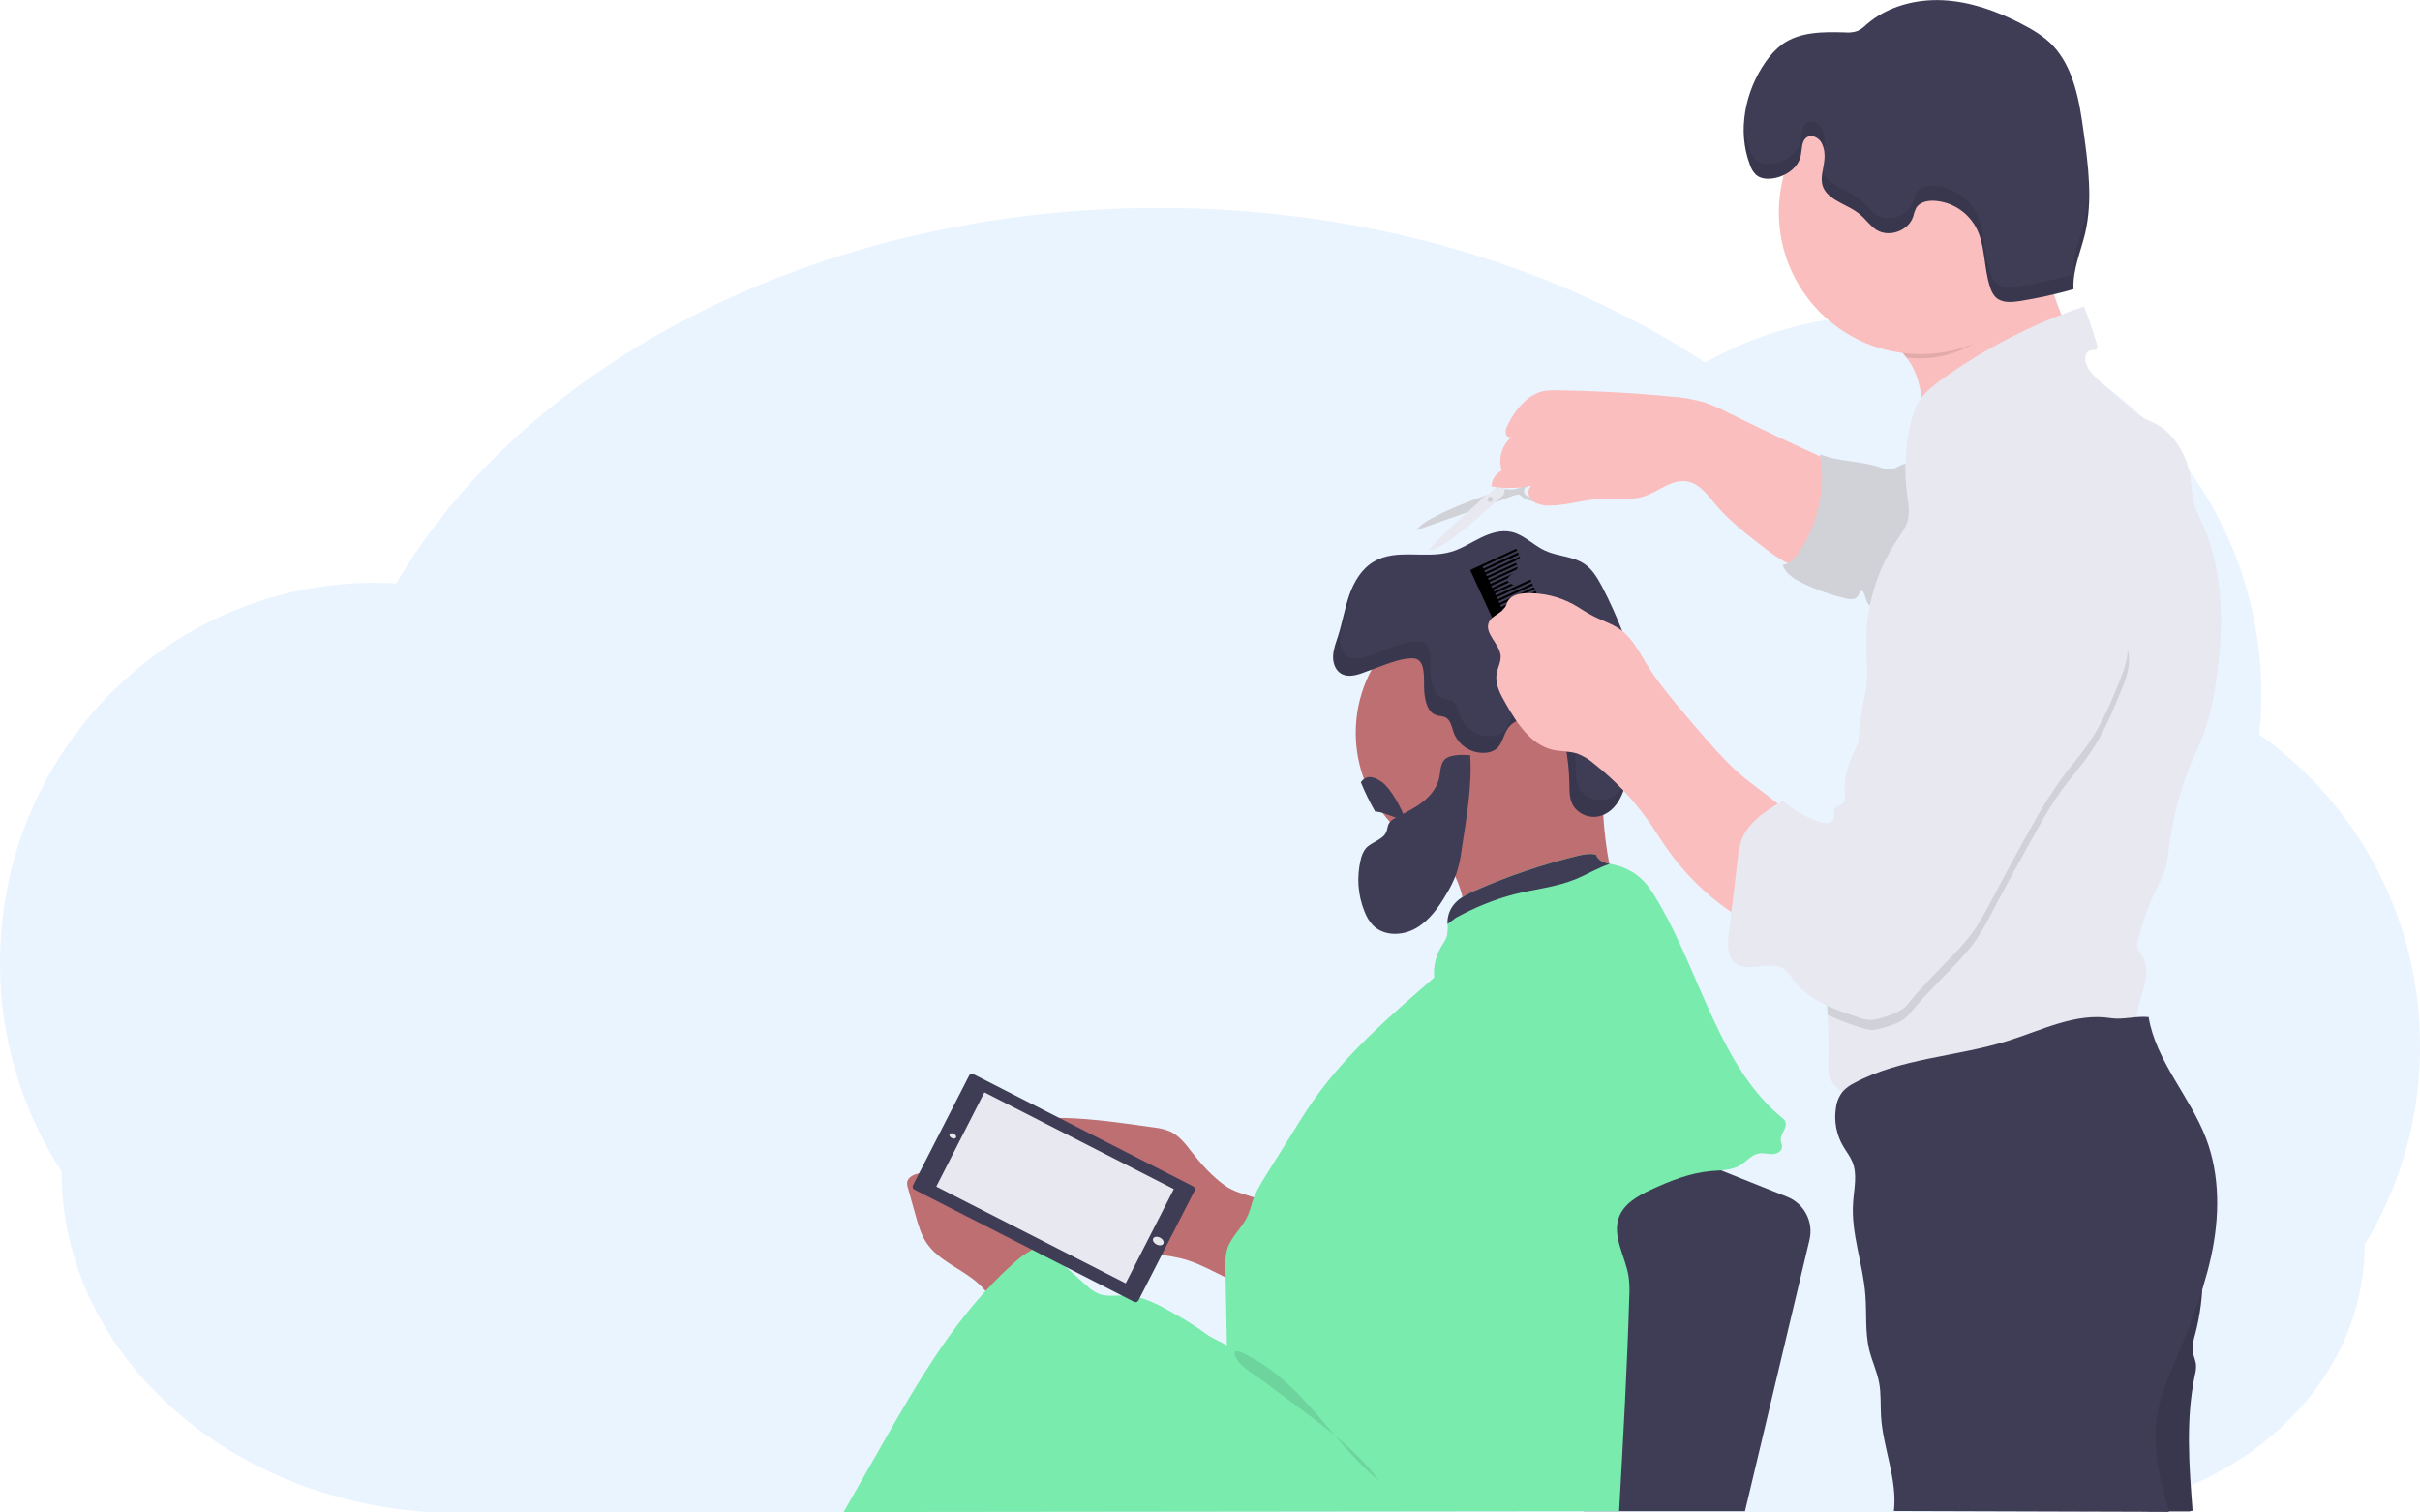 <?xml version="1.0" encoding="utf-8"?>
<!-- Generator: Adobe Illustrator 24.0.1, SVG Export Plug-In . SVG Version: 6.00 Build 0)  -->
<svg version="1.1" id="ab6f8699-530a-465f-bc42-bb735d7a1b39"
	 xmlns="http://www.w3.org/2000/svg" xmlns:xlink="http://www.w3.org/1999/xlink" x="0px" y="0px" viewBox="0 0 1144 714.9"
	 style="enable-background:new 0 0 1144 714.9;" xml:space="preserve">
<style type="text/css">
	.st0{opacity:0.1;fill:#3195FF;enable-background:new    ;}
	.st1{fill:#FBBEBE;}
	.st2{fill:#BE6F72;}
	.st3{fill:#3F3D56;}
	.st4{fill:#E8E8F0;}
	.st5{opacity:0.1;enable-background:new    ;}
	.st6{fill:#78EBAD;}
	.st7{fill:#E6E8EC;}
	.st8{opacity:0.1;}
</style>
<title>barber</title>
<path class="st0" d="M1144,494.6c0.2-58.6-28.2-113.6-76-147.4c0.7-6.2,1-12.5,1-18.8c0-99.1-79.2-179.5-177-179.5
	c-30.1,0-59.7,7.7-85.9,22.5c-69.2-45.5-159.5-73.1-258.3-73.1c-160.8,0-299.1,73-360.5,177.5c-3.4-0.2-6.8-0.3-10.3-0.3
	C79.3,275.6,0,356,0,455.1c-0.1,35,10.1,69.3,29.1,98.7l0,0c0,89.2,84.2,161.5,188,161.5h753.1c81.5,0,147.6-56.8,147.6-126.8l0,0
	C1135,560.2,1144.1,527.7,1144,494.6z"/>
<path class="st1" d="M980.9,164.2c-7.5,3.2-15.1,6.4-22.1,10.6c-3.2,1.9-6.3,4-9.5,5.7c-3.5,1.9-7.3,3.3-11,4.8
	c-10.3,4.2-20.2,9.1-29.8,14.6c0.8-10.8-0.7-22.4-7.2-30.8c-0.9-1.2-2-2.4-3.1-3.5c-4.5-4.2-11-5.3-15.5-9
	c2.7-4.8,8.8-9.1,12.9-12.8c4.4-3.9,9-7.7,13.8-11.2c9.5-7,19.7-13.2,30.3-18.4c6.8-3.3,13.8-6.3,21.3-7.3c0.9-0.2,1.9-0.1,2.8,0.3
	c1.2,0.6,1.6,2.1,1.9,3.4c1.4,6.4,2.1,13.1,3.3,19.6c0.6,3.3,1.3,6.6,2.3,9.9c1.2,3.8,2.7,7.6,4.3,11.3
	C977.3,155.6,979.1,159.9,980.9,164.2z"/>
<path class="st2" d="M766.9,346.4c0,34.8-28.2,63-63,63c-20,0-38.9-9.5-50.8-25.7c-8-10.8-12.2-23.9-12.2-37.3c0-34.8,28.2-63,63-63
	S766.9,311.6,766.9,346.4z"/>
<path class="st2" d="M681.3,402c3.4,5.8,6.8,11.7,8.9,18s3,13.3,1.2,19.8c21.5-11.3,47-10.4,70.6-16.1c0.6-0.1,1.2-0.4,1.6-0.9
	c0.3-0.7,0.3-1.4,0-2.1c-4.9-18.3-6.8-37.3-5.6-56.2l-12.3,7.3c-5.4,3.3-11,6.3-16.8,9c-8.2,3.6-16.8,5.7-25.3,8.2
	c-6.7,2-20.1,4.6-24.4,10.5C680.1,400.2,680.8,401.1,681.3,402z"/>
<path class="st3" d="M646.6,317.2c-4.1,1.6-8.9,3.5-12.7,1.2c-2.8-1.7-3.9-5.3-3.7-8.5c0.2-3.3,1.4-6.3,2.4-9.4
	c2-6.4,3.1-13,5.3-19.3s5.9-12.5,11.7-15.8c10.6-6.2,24.4-1.1,36.2-4.5c5-1.4,9.3-4.3,14-6.6c4.7-2.3,9.9-4,14.9-2.8
	c5.9,1.4,10.2,6.3,15.7,8.8c6,2.8,13.2,2.6,18.6,6.3c3.9,2.6,6.3,6.9,8.5,11c6.9,13.3,12.4,27.4,16.3,41.9c1.6,5.2,2.5,10.6,2.7,16
	c0,6.9-1.8,13.7-3.7,20.4l-3,10.6c-1.1,4-2.3,8-4.3,11.6s-5.3,6.7-9.3,7.7c-5,1.3-10.8-1.2-13-5.9c-1.3-2.9-1.3-6.2-1.3-9.4
	c-0.1-6.2-0.8-12.5-2-18.6c-0.6-3.1-1.5-6.3-3.5-8.6c-2.7-3-7-4-11-4.1c-4.7-0.1-9.8,1.2-12.5,5c-2.2,3.1-2.6,7.4-5.5,9.8
	c-1.3,1-2.8,1.6-4.5,1.8c-6.8,0.8-13.3-3.1-15.7-9.5c-0.9-2.6-1.4-5.9-3.9-7.2c-1.3-0.6-2.8-0.5-4.2-1c-4.3-1.3-5.4-6.7-5.8-11.1
	c-0.5-5.2,1.3-15.4-5.2-15.8C661,311.1,653,315.1,646.6,317.2z"/>
<path class="st3" d="M661.7,385.5c-2.2,1.1-4.7,2.3-5.5,4.6c-0.3,0.9-0.4,1.9-0.7,2.8c-1.4,4.1-6.9,4.9-9.8,8.1
	c-1.3,1.6-2.1,3.6-2.5,5.6c-1.9,8.1-1.3,16.5,1.8,24.2c0.9,2.4,2.2,4.7,4,6.6c5.1,5.2,13.8,5.1,20.2,1.5s10.7-9.7,14.4-16
	c2-3.2,3.6-6.5,4.9-10c1.1-3.5,2-7.2,2.4-10.9c2.2-14.4,5.1-30.4,4.1-45c-3-0.2-8.7-0.4-11.4,1.5c-3.3,2.4-2.4,7.1-3.6,10.6
	C677.2,377.5,669,381.9,661.7,385.5z"/>
<path class="st3" d="M664.3,387.4c-3.8,0.2-10.5-3.9-14.2-3.7c-2.6-4.5-4.8-9.1-6.8-13.9c2-2.9,5.2-3.6,10.1,0
	C657.3,372.6,662.7,382.1,664.3,387.4z"/>
<path class="st4" d="M720.9,229.4c-4.1,2.1-6.6,2.3-8.6,1.8s-6,1.6-6,1.6c-35.3,12.1-36.6,17.8-36.6,17.8l40.8-14.4
	c7.8-3.4,8-2.2,8-2.2c6,5.6,13.6,1.8,13.6,1.8s10.6-5,7.5-9.8S724.9,227.3,720.9,229.4z M737.9,228.5c0,0-3,8-13.8,6.7
	c0,0-5.3-0.8-3.1-4.7c0,0,11-4.6,13.9-4.3S737.8,228.6,737.9,228.5L737.9,228.5z"/>
<path class="st5" d="M720.9,229.4c-4.1,2.1-6.6,2.3-8.6,1.8s-6,1.6-6,1.6c-35.3,12.1-36.6,17.8-36.6,17.8l40.8-14.4
	c7.8-3.4,8-2.2,8-2.2c6,5.6,13.6,1.8,13.6,1.8s10.6-5,7.5-9.8S724.9,227.3,720.9,229.4z M737.9,228.5c0,0-3,8-13.8,6.7
	c0,0-5.3-0.8-3.1-4.7c0,0,11-4.6,13.9-4.3S737.8,228.6,737.9,228.5L737.9,228.5z"/>
<path class="st4" d="M723.1,207.1c-6.1,0.2-7.4,4.8-7.4,4.8c-2.5,3-2.7,7.3-0.6,10.5l-10.8,10.8c-2.1,0.8-3.8,2.2-5.1,4
	c0,0-23.8,21-23.4,22.9c0,0,3.9,2,28.5-20.4l6.5-5.7c0,0,1.4-10.7,11.5-12.7c0,0,1,0.4,1.5-1.9c0.6-1.1,1.3-2.2,2.2-3.1
	C727.4,215,729.2,206.9,723.1,207.1z M724.8,214.4c0,0-3.3,8.4-7.9,6s-0.1-8.1-0.1-8.1C724.8,204.4,724.8,214.4,724.8,214.4
	L724.8,214.4z"/>
<circle class="st5" cx="704.5" cy="236.1" r="1.3"/>
<path class="st1" d="M817.4,195.3c-3.8-2-7.7-3.7-11.7-5.1c-5.3-1.5-10.8-2.5-16.4-2.8c-17.5-1.7-35.1-2.6-52.7-2.9
	c-3.1,0-6.3-0.1-9.2,1c-2.6,1-5,2.6-7,4.6c-3.4,3.3-6.1,7.2-8,11.6c-0.6,1.1-0.8,2.4-0.5,3.6c0.4,1.2,2,1.9,2.9,1.1
	c-4.8,3.8-6.7,10.2-4.9,16c-2.8,1.5-4.7,4.3-4.9,7.5c7.3,1.3,14.8,1,21.9-1.1c-2.1-0.5-4.3,1.5-4.4,3.6c0,2.2,1.3,4.3,3.3,5.3
	c2,0.9,4.2,1.4,6.4,1.3c8.5,0,16.7-2.9,25.2-3.2c6.5-0.3,13.1,0.9,19.3-1c7.2-2.2,13.5-8.5,20.9-7.2c5.9,1,9.7,6.5,13.6,11.1
	c6.1,7.3,13.7,13.2,21.3,19.1c5.8,4.5,11.9,9.2,19,10.7c2.2,0.6,4.4,0.5,6.5-0.3c1.7-0.9,3.2-2.3,4.2-4c7.8-11,7.8-24.9,7.3-37.7
	c-0.2-6.6-1.7-7.5-7.8-10.2c-7.1-3.2-14.1-6.4-21.2-9.8C832.8,202.8,825.1,199.1,817.4,195.3z"/>
<path class="st4" d="M898.4,220c-1.2,0.7-2.5,1.3-3.8,1.8c-2.2,0.5-4.4-0.4-6.5-1.1c-9-3-19-2.3-27.7-6c2.9,16.4-0.9,33.2-10.4,46.9
	c-1.8,2.6-4.2,5.2-7.3,5.4c1.4,4.3,5.7,6.9,9.7,8.8c6.5,3.1,13.3,5.5,20.2,7.1c2,0.5,4.4,0.7,5.6-1c0.7-1,1-2.7,2.2-2.6
	c1.9,2,1.3,6.1,3.9,7c0.8,0.2,1.7,0.2,2.5,0l5.8-1c1.7-0.2,3.4-0.7,4.9-1.7c0.9-0.8,1.7-1.8,2.2-2.8c6.5-11.1,9-23.9,10-36.5
	c0.5-6.3,1.1-12.9,0.7-19.2C910.1,219.4,903.1,217.8,898.4,220z"/>
<path class="st5" d="M898.4,220c-1.2,0.7-2.5,1.3-3.8,1.8c-2.2,0.5-4.4-0.4-6.5-1.1c-9-3-19-2.3-27.7-6c2.9,16.4-0.9,33.2-10.4,46.9
	c-1.8,2.6-4.2,5.2-7.3,5.4c1.4,4.3,5.7,6.9,9.7,8.8c6.5,3.1,13.3,5.5,20.2,7.1c2,0.5,4.4,0.7,5.6-1c0.7-1,1-2.7,2.2-2.6
	c1.9,2,1.3,6.1,3.9,7c0.8,0.2,1.7,0.2,2.5,0l5.8-1c1.7-0.2,3.4-0.7,4.9-1.7c0.9-0.8,1.7-1.8,2.2-2.8c6.5-11.1,9-23.9,10-36.5
	c0.5-6.3,1.1-12.9,0.7-19.2C910.1,219.4,903.1,217.8,898.4,220z"/>
<path class="st2" d="M563.2,544.4c-2.8-3.7-5.8-7.5-10-9.5c-2.4-1-5-1.6-7.6-1.9c-14.1-2-28.2-4.1-42.4-4.5c-4.6-0.1-9.6,0-13.4,2.7
	c-4.3,3.1-6,8.8-6.2,14.1c-0.5,12.8,5.2,25.1,15.3,33c8.5,6.5,19.2,9.2,29.7,11.3c5.5,1.1,11,2.1,16.6,3s11.2,1.5,16.6,3.3
	c11.5,3.7,21.6,12,33.6,12.7c0.6,0.1,1.1,0,1.7-0.3c0.5-0.4,0.9-1,1-1.7c2.6-9.3,11.8-31.7,0-38.3c-6.2-3.4-13.1-3.6-19.1-7.9
	S567.8,550.3,563.2,544.4z"/>
<path class="st2" d="M462.1,606.4c-7.8-6.8-18.5-10.4-24.2-19c-2.5-3.8-3.8-8.3-5-12.6l-3.7-13.2c-0.3-0.8-0.4-1.7-0.4-2.5
	c0.3-2.8,3.5-4.1,6.3-4.5c14-2.2,28.6,3.5,39.1,13s17.2,22.7,21.2,36.3c0.3,0.7,0.3,1.5,0.1,2.2c-0.3,0.6-0.9,1.2-1.5,1.5
	c-5.1,3-11.9,7.4-17.8,8.3S466.3,610.1,462.1,606.4z"/>
<path class="st3" d="M803.9,549.4l41,16.4c8,3.2,12.5,11.8,10.5,20.3l-30.5,128.3h-76.3l13.3-146
	C761.9,568.4,790.9,544.4,803.9,549.4z"/>
<path class="st6" d="M843.5,534c-0.8,1.7-1.9,3.3-1.7,5.1c0.1,1.1,0.7,2.1,0.6,3.2c-0.2,2.1-2.6,3.3-4.7,3.3s-4.2-0.7-6.3-0.3
	c-3.4,0.6-5.7,3.7-8.6,5.5c-4.1,2.5-9.2,2.4-14,2.8c-10,0.9-19.5,4.7-28.5,8.9c-6.2,2.9-12.7,6.6-15,13c-3.3,9,3.1,18.5,4.6,28
	c0.4,3.2,0.5,6.4,0.3,9.7c-1,33.6-2.9,67.6-4.8,101.2l-366.6,0.4l18-31.6c17.6-30.8,35.7-62.3,62.2-85.9c3.9-3.6,8.4-6.5,13.1-8.8
	l21.3,19c1.7,1.7,3.7,3.1,5.9,4.1c4,1.6,8.5,0.7,12.8,0.8c8.3,0.3,15.8,4.5,23,8.6c5.3,2.9,10.3,6.1,15.1,9.6
	c2.8,2.2,6.9,3.5,9.8,5.5l-0.7-35.9c-0.1-3.2-0.1-6.6,0.8-9.7c1.9-6,7.3-10.2,9.8-16c1.2-2.6,1.7-5.4,2.7-8c1.4-3.4,3.1-6.6,5.1-9.7
	l13.3-21.3c3.3-5.3,6.5-10.5,10.1-15.6c15.6-22.2,36.5-40,56.9-57.8c-0.5-5.1,0.7-10.2,3.3-14.6c1-1.5,1.9-3,2.6-4.7
	c0.4-2,0.6-4,0.4-6c0-0.5,0-1,0-1.5c0.2-3.3,1.6-6.4,3.9-8.7c2.3-2.4,5.5-3.9,8.5-5.3c15.9-7.1,32.5-12.7,49.5-16.8
	c2.7-0.6,5.6-1.2,8.3-0.4c0.8,2.6,3.6,3.5,6.3,4.2l1.8,0.4c4.7,1,9.1,3.1,12.7,6.2c3.9,3.4,6.5,7.9,9.1,12.4
	C804,460.8,813,504.7,843.1,529C844.6,530.1,844.3,532.4,843.5,534z"/>
<path class="st5" d="M966.3,123.4c-10.5,23.2-31.3,46-58.4,46c-2.2,0-4.4-0.1-6.6-0.3c-0.9-1.2-2-2.4-3.1-3.5
	c-4.5-4.2-11-5.3-15.5-9c2.7-4.8,8.8-9.1,12.9-12.8c4.4-3.9,9-7.6,13.8-11.2c9.5-7,19.7-13.2,30.3-18.4c6.8-3.3,13.8-6.3,21.3-7.3
	c0.9-0.2,1.9-0.1,2.8,0.3c1.2,0.6,1.6,2.1,1.9,3.4C967,117,965.2,116.9,966.3,123.4z"/>
<circle class="st1" cx="907.9" cy="100.4" r="67"/>
<path class="st4" d="M1047.4,323.3c-1.1,8.1-3,16.1-5.7,23.8c-1,2.8-2.2,5.5-3.5,8.3c-7.5,15.8-11.5,32.9-13.5,50.2
	c-0.1,1.4-0.4,2.7-0.8,4c-1.5,5.6-4.6,10.6-6.9,15.9c-2.4,5.7-4.4,11.6-6,17.5c-0.6,1.5-0.8,3.1-0.6,4.7c0.4,1.7,1.6,3,2.5,4.5
	c4.4,7.7-0.7,17-2.4,25.7c-0.6,3-0.8,6.3-2.8,8.6c-1.7,2-4.2,2.9-6.7,3.8c-34.9,11.9-70.7,21.2-106.9,27.8c-5.4,1-11,1.9-16.4,0.9
	s-10.7-4.3-12.6-9.5c-1.1-3-0.9-6.3-0.8-9.4c0.2-6.7,0-13.4-0.4-20.1c-1.2-22.2-3.8-44.4,2-65.6c1.7-6.3,4.2-12.3,6.1-18.5
	c3.8-12.1,4.8-24.5,5.8-37.1c0.8-10.3,1.6-20.7,3.9-30.9c1.7-7.6,0.6-15.5,0.5-23.3c-0.2-17.8,5-35.2,15-50c1.7-2.5,3.6-5.1,4.5-8
	c1.3-4.2,0.4-8.7-0.2-13.1c-1.5-11.1-0.9-22.4,1.7-33.3c0.8-4.1,2.4-8,4.6-11.5c2.5-3.6,6.1-6.4,9.6-9
	c20.7-14.9,43.6-26.7,67.8-34.8c2.2,5.6,4.4,12.2,6.1,18c0.2,0.8,0.4,1.8-0.3,2.3s-1.3,0.2-2,0.3c-1.5,0.2-2.7,1.2-3.1,2.6
	c-0.3,1.4-0.2,2.9,0.4,4.2c1.4,3.5,4.3,6.1,7.1,8.6l14.2,12.4c1.7,1.6,3.6,3,5.5,4.2c1.8,1,3.7,1.7,5.5,2.6
	c7.3,3.7,12.4,10.9,15.2,18.7c2.8,7.7,1.6,17,5.2,24.3C1051.7,267.6,1051.6,296.3,1047.4,323.3z"/>
<path class="st3" d="M1038.1,577.5c4.3,17.4,4.2,35.5-0.3,52.8c-0.8,3.1-1.8,6.3-1.1,9.4c0.4,1.8,1.2,3.5,1.4,5.3
	c0.1,1.7-0.1,3.3-0.5,4.9c-4.4,21-2.8,42.8-1.1,64.3c-0.8,0-1,0.3-1.8,0.3h-19.3c-0.3-5.6-7.3-9.8-10.8-14.3
	c-6.7-8.9-9-20.4-6.4-31.2c3-12,11.8-21.6,16.4-33.1c5-12.6,4.6-26.9,9.9-39.4C1027.6,589.4,1033.3,583.7,1038.1,577.5z"/>
<path class="st5" d="M1038.1,577.5c4.3,17.4,4.2,35.5-0.3,52.8c-0.8,3.1-1.8,6.3-1.1,9.4c0.4,1.8,1.2,3.5,1.4,5.3
	c0.1,1.7-0.1,3.3-0.5,4.9c-4.4,21-2.8,42.8-1.1,64.3c-0.8,0-1,0.3-1.8,0.3h-19.3c-0.3-5.6-7.3-9.8-10.8-14.3
	c-6.7-8.9-9-20.4-6.4-31.2c3-12,11.8-21.6,16.4-33.1c5-12.6,4.6-26.9,9.9-39.4C1027.6,589.4,1033.3,583.7,1038.1,577.5z"/>
<path class="st3" d="M997.7,481.3c-16.4-2.6-32.3,5.6-48.1,10.6c-24.2,7.7-50.8,8.1-73.1,20.1c-2,1-3.8,2.3-5.3,3.9
	c-1.8,2.2-3,5-3.3,7.8c-1,6.3,0.2,12.8,3.5,18.3c1.4,2.4,3.1,4.5,4.2,7.1c2.6,6,0.8,12.9,0.4,19.5c-1,14.7,4.7,28.9,5.8,43.5
	c0.7,8.6-0.2,17.5,1.8,25.9c1.3,5.3,3.7,10.3,4.7,15.6s0.6,10.6,0.9,15.8c0.9,15.1,7.8,29.8,6.1,44.9l130,0.4
	c-4.8-16.8-8.8-34.1-4.5-51c1.5-5.3,3.4-10.6,5.6-15.7c7.3-17.6,14.7-35.2,18.8-53.8s4.4-38.4-2.4-56.2
	c-7.6-19.8-23.6-36.3-27.1-57.2C1009.7,480.2,1003.7,482.2,997.7,481.3z"/>
<path class="st3" d="M861.2,67.7c-1.3-2.6-4.8-4.4-7.2-2.7s-2.1,5.4-2.7,8.4c-1.1,5.9-7,9.9-13,10.9c-2.8,0.4-5.9,0.3-8.1-1.6
	c-1.4-1.3-2.4-3-3-4.9c-6-16-2.3-34.7,7.5-48.6c2.1-3.1,4.7-5.9,7.7-8.2c8.3-6,19.3-6,29.6-5.7c2.1,0.2,4.2,0,6.2-0.7
	c1.5-0.8,2.9-1.8,4.1-3c9.7-8.5,23.1-12.1,36-11.5s25.3,5,36.8,10.9c5.5,2.8,10.9,6,15.2,10.4C980.4,32.1,983,47.8,985,62.5
	c2.2,15.8,4.3,32.1,0.7,47.7c-2.1,8.8-6,17.4-5.5,26.5c-8.3,2.4-16.7,4.2-25.3,5.6c-4,0.6-8.6,1-11.5-1.8c-1.2-1.3-2.1-2.9-2.6-4.7
	c-3.2-9.4-2.1-20.1-6.9-28.7c-4.1-7.2-11.5-11.8-19.8-12.2c-3.1-0.1-6.7,0.7-8.3,3.4c-0.6,1.3-1.1,2.7-1.4,4.1
	c-2.2,6.7-11.3,10-17.3,6.3c-3-1.9-5-5-7.8-7.3c-3.4-2.9-7.8-4.5-11.7-6.9C854.6,86.4,866.2,78.2,861.2,67.7z"/>
<path class="st3" d="M760.9,408.4c-5.5,1.8-10.5,4.9-15.8,7.1c-9.4,3.9-19.7,4.8-29.5,7.3c-9.4,2.5-18.5,6.2-27.1,10.9
	c-0.6,0.3-2.6,2-4.2,3.1c0-0.5,0-1,0-1.5c0.2-3.3,1.6-6.4,3.9-8.7c2.3-2.4,5.5-3.9,8.5-5.3c16-7.1,32.5-12.7,49.5-16.8
	c2.7-0.6,5.6-1.2,8.3-0.4C755.4,406.8,758.2,407.8,760.9,408.4z"/>
<path class="st5" d="M619.2,664.9c10.8,12,20.4,25.1,32.9,35.2c-14.5-19.2-35.2-32-53.9-46.5c-3.8-2.9-11.4-7.1-13.7-11.4
	c-3.6-6.7,4.4-1.9,7.7-0.1C602.6,647.8,611.3,656.1,619.2,664.9z"/>
<path class="st5" d="M1006.3,314.6c-0.5,4.3-2.1,8.4-3.8,12.4c-4,10-8.3,19.9-14.3,28.8c-4.2,6.1-9.1,11.6-13.5,17.6
	c-4.5,6.3-8.5,12.9-12.2,19.7c-6.8,12.1-13.5,24.3-19.9,36.5c-3.1,5.9-6.2,11.8-10.2,17.1c-2.8,3.6-5.8,7-9,10.2
	c-7,7.4-14.2,14.2-20.5,22.2c-3.1,4-8.3,5.5-13.1,6.9c-1.6,0.5-3.3,0.8-5,0.9c-1.7-0.1-3.4-0.5-5-1.1c-5.4-1.6-10.7-3.7-15.8-6
	c-1.2-22.2-3.8-44.4,2-65.6c1.7-6.3,4.2-12.3,6.1-18.5c3.8-12.1,4.8-24.5,5.8-37.1c1.2-2.5,2.5-5,3.7-7.4
	c8.3-16.5,15.4-34.6,13.2-53c-0.6-3.3-0.9-6.6-1.2-10c0-4.1,0.7-8.2,2-12.1c6.1-18.6,19.9-33.6,38-41c2.8-1.3,5.9-2,9-2
	c4,0.2,7.8,2.3,11.7,1.5c13.2,5.8,23.9,15.7,31.9,27.8c8,12,8.4,28.1,17.1,39.6C1006.1,305.7,1006.8,310.3,1006.3,314.6z"/>
<polygon points="717.2,260.3 716.8,259.4 700.4,267 697.7,268.2 695,269.5 718,319.4 720.7,318.2 723.5,316.9 739.8,309.4 
	739.4,308.5 723,316 722.6,315.1 739,307.6 738.5,306.6 722.2,314.2 721.8,313.3 738.1,305.7 737.7,304.8 721.4,312.4 720.9,311.5 
	737.3,303.9 736.9,303 720.5,310.6 720.1,309.6 736.5,302.1 736,301.2 719.7,308.7 719.3,307.8 735.6,300.3 735.2,299.4 
	718.9,306.9 718.4,306 734.8,298.5 734.4,297.6 718,305.1 717.6,304.2 733.9,296.7 733.5,295.7 717.2,303.3 716.8,302.4 
	733.1,294.8 732.7,293.9 716.3,301.5 715.9,300.6 732.3,293 731.8,292.1 715.5,299.7 715.1,298.7 731.4,291.2 731,290.3 
	714.7,297.8 714.2,296.9 730.6,289.4 730.2,288.5 713.8,296 713.4,295.1 729.8,287.6 729.3,286.7 713,294.2 712.6,293.3 
	728.9,285.8 728.5,284.9 712.2,292.4 711.7,291.5 728.1,283.9 727.7,283 711.3,290.6 710.9,289.7 727.2,282.1 726.8,281.2 
	710.5,288.8 710.1,287.9 726.4,280.3 726,279.4 709.6,286.9 709.2,286 725.6,278.5 725.1,277.6 708.8,285.1 708.4,284.2 
	724.7,276.7 724.3,275.8 708,283.3 707.5,282.4 723.9,274.9 723.5,274 707.1,281.5 706.7,280.6 723.1,273 722.6,272.1 706.3,279.7 
	705.9,278.8 722.2,271.2 721.8,270.3 705.4,277.9 705,277 721.4,269.4 721,268.5 704.6,276 704.2,275.1 720.5,267.6 720.1,266.7 
	703.8,274.2 703.4,273.3 719.7,265.8 719.3,264.9 702.9,272.4 702.5,271.5 718.9,264 718.4,263.1 702.1,270.6 701.7,269.7 
	718,262.2 717.6,261.2 701.3,268.8 700.8,267.9 "/>
<path class="st5" d="M768.5,370.2c-2.1,3.6-5.3,6.7-9.3,7.7c-5,1.3-10.8-1.2-13-5.9c-1.3-2.9-1.3-6.2-1.3-9.4
	c-0.1-6.2-0.8-12.5-2-18.6c-0.6-3.1-1.5-6.3-3.5-8.6c-2.7-3-7-4-11-4.1c-4.7-0.1-9.8,1.2-12.5,5c-2.2,3.1-2.6,7.4-5.5,9.8
	c-1.3,1-2.8,1.6-4.5,1.8c-6.8,0.8-13.3-3.1-15.7-9.5c-0.9-2.6-1.4-5.9-3.9-7.2c-1.3-0.6-2.8-0.5-4.2-1c-4.3-1.3-5.4-6.7-5.8-11.1
	c-0.5-5.2,1.3-15.4-5.2-15.8c-6.9-0.4-14.9,3.6-21.3,5.8c-4.1,1.6-8.9,3.5-12.7,1.2c-2.8-1.7-3.9-5.3-3.7-8.5
	c0.2-3.3,1.4-6.3,2.4-9.4c1.7-5.2,2.7-10.7,4.2-16c-0.7,1.5-1.4,3-1.9,4.6c-2.2,6.3-3.3,13-5.3,19.3c-1,3.1-2.2,6.2-2.4,9.4
	c-0.2,3.3,1,6.8,3.7,8.5c3.8,2.3,8.6,0.4,12.7-1.2c6.4-2.1,14.4-6.1,21.3-5.8c6.5,0.4,4.7,10.6,5.2,15.8c0.4,4.4,1.5,9.8,5.8,11.1
	c1.4,0.4,2.9,0.3,4.2,1c2.5,1.2,3,4.5,3.9,7.2c2.4,6.4,8.9,10.3,15.7,9.5c1.6-0.2,3.2-0.8,4.5-1.8c2.9-2.4,3.3-6.7,5.5-9.8
	c2.7-3.8,7.9-5.1,12.5-5c4,0.1,8.3,1.1,11,4.1c2.1,2.3,2.9,5.5,3.5,8.6c1.2,6.1,1.9,12.4,2,18.6c0.1,3.2,0,6.5,1.3,9.4
	c2.2,4.7,8,7.2,13,5.9c4-1,7.2-4.1,9.3-7.7c1.6-2.9,2.8-6,3.7-9.2C768.9,369.4,768.7,369.8,768.5,370.2z"/>
<path class="st1" d="M819.9,363.6c-8-7.7-15.2-16.2-22.4-24.7c-6.9-8.1-13.8-16.3-19.3-25.3c-3.4-5.6-6.5-11.7-11.8-15.7
	c-4-3-8.9-4.4-13.3-6.7c-3.2-1.6-6.1-3.7-9.3-5.5c-6.8-3.7-14.6-5.5-22.3-5.3c-3.2,0.1-6.9,0.9-8.6,3.6c-0.6,1-0.8,2.1-1.4,3
	c-1.8,3-6.1,3.9-7.6,7c-2.5,5.3,5,10.2,5.5,16c0.2,2.9-1.4,5.6-1.9,8.5c-0.8,5,1.8,9.8,4.3,14.1c5.3,9.3,11.9,19.6,22.4,21.9
	c3.7,0.8,7.7,0.6,11.3,1.7c2.9,1.1,5.6,2.7,8,4.8c9.9,7.8,18.6,16.9,25.8,27.2c3.4,4.8,6.4,9.8,9.8,14.5
	c10.9,15,25.1,27.3,41.6,35.7l12.3-39c1.9-6,3.4-14.2-2-18.9C834.3,374.7,826.6,369.9,819.9,363.6z"/>
<path class="st4" d="M953.5,229.9c-3.9,0.8-7.8-1.3-11.7-1.5c-3.1,0-6.2,0.7-9,2c-18.1,7.5-31.9,22.4-38,41c-1.3,3.9-2,8-2,12.1
	c0.1,3.4,0.8,6.6,1.2,10c2.2,18.3-4.9,36.5-13.2,53c-4.6,9.1-9.8,18.7-8.7,28.9c0.1,1.4,0.4,2.9-0.5,4c-1,1.3-3.2,1.4-4.1,2.8
	s-0.1,3.5-0.8,5.1c-1,2.2-4.3,2-6.6,1.2c-6.4-2.2-12.3-5.5-17.4-9.9c-8.3,4.9-17.2,10.6-19.9,19.9c-0.6,2.4-1.1,4.8-1.3,7.2
	l-4.3,35.8c-0.6,4.7-0.8,10.3,2.7,13.5c6.2,5.5,17.2-1.6,23.8,3.3c1.7,1.3,2.8,3.1,4,4.8c7.2,9.9,19.6,14.2,31.3,18
	c1.6,0.6,3.3,1,5,1.1c1.7,0,3.4-0.4,5-0.9c4.8-1.4,10-2.9,13.1-6.9c6.3-8,13.5-14.8,20.5-22.2c3.2-3.2,6.2-6.7,9-10.2
	c4-5.3,7.1-11.3,10.2-17.1c6.5-12.3,13.1-24.5,19.9-36.5c3.7-6.8,7.9-13.3,12.3-19.6c4.3-6,9.3-11.5,13.5-17.6
	c6-8.9,10.3-18.8,14.3-28.8c1.6-4,3.2-8.1,3.8-12.4s-0.2-8.9-2.8-12.4c-8.7-11.5-9.1-27.6-17.1-39.6
	C977.4,245.6,966.7,235.7,953.5,229.9z"/>
<path class="st3" d="M717.5,264.4c-0.5,0.3-0.8,0.8-0.9,1.4c0,0.5,0.4,0.9,0.6,1.3c0.6,1.3-0.4,2.8-1.5,3.6s-2.5,1.6-3.1,2.9
	c-0.1,0.2-0.1,0.4-0.1,0.6c0.1,0.3,0.2,0.5,0.4,0.7c0.7,0.8,1.5,1.3,2.5,1.6c1.5,0.3,3-0.7,4.3-1.5c1.4-0.9,2.9-1.6,4.5-2.2
	c0.5-0.1,0.9-0.4,1.3-0.7c0.5-0.5,0.8-1.2,0.9-1.9c0.3-2.5-1-4.9-2.5-7C722.1,260.8,719,263.1,717.5,264.4z"/>
<path class="st3" d="M460.2,507.8l103.8,53c0.8,0.4,1.1,1.3,0.7,2.1l-26.5,51.8c-0.4,0.8-1.3,1.1-2.1,0.7l-103.8-53
	c-0.8-0.4-1.1-1.3-0.7-2.1l26.5-51.8C458.5,507.7,459.5,507.4,460.2,507.8z"/>
<rect x="473.4" y="511.2" transform="matrix(0.455 -0.891 0.891 0.455 -228.276 750.142)" class="st4" width="50" height="100.5"/>
<ellipse transform="matrix(0.455 -0.891 0.891 0.455 -232.762 693.733)" class="st7" cx="450.1" cy="536.9" rx="1.1" ry="1.7"/>
<ellipse transform="matrix(0.455 -0.891 0.891 0.455 -224.041 807.248)" class="st7" cx="547.1" cy="586.6" rx="1.8" ry="2.7"/>
<g class="st8">
	<path d="M985.7,103.2c-2.1,8.8-6,17.4-5.5,26.5c-8.3,2.4-16.7,4.2-25.3,5.6c-4,0.6-8.6,1-11.5-1.8c-1.2-1.3-2.1-2.9-2.6-4.7
		c-3.2-9.4-2.1-20.1-6.9-28.7c-4.1-7.2-11.5-11.8-19.8-12.2c-3.1-0.1-6.7,0.7-8.3,3.4c-0.6,1.3-1.1,2.7-1.4,4.1
		c-2.2,6.7-11.3,10-17.3,6.3c-3-1.9-5-5-7.8-7.3c-3.4-2.9-7.8-4.5-11.7-6.9c-3.5-2.1-5.2-4.3-5.9-6.5c-0.9,4.8-1.1,9.2,5.9,13.5
		c3.9,2.4,8.3,3.9,11.7,6.9c2.7,2.3,4.7,5.5,7.8,7.3c6,3.7,15.1,0.4,17.3-6.3c0.3-1.4,0.8-2.8,1.4-4.1c1.6-2.7,5.2-3.5,8.3-3.4
		c8.2,0.4,15.7,5,19.8,12.2c4.8,8.7,3.7,19.4,6.9,28.7c0.5,1.8,1.4,3.4,2.7,4.7c2.9,2.8,7.6,2.5,11.5,1.8c8.5-1.4,17-3.2,25.3-5.6
		c-0.5-9,3.5-17.7,5.5-26.5c1.6-7.2,2.2-14.6,1.9-22C987.4,93.2,986.8,98.2,985.7,103.2z"/>
	<path d="M862.2,70.5c0.7-3.3,0.4-6.7-1-9.8c-1.3-2.6-4.8-4.4-7.2-2.7s-2.1,5.4-2.7,8.4c-1.1,5.9-7,9.9-13,10.9
		c-2.8,0.4-5.9,0.3-8.1-1.6c-1.4-1.3-2.4-3-3-4.9c-1.5-4.2-2.5-8.5-2.8-12.9c-0.5,6.8,0.4,13.6,2.8,19.9c0.6,1.9,1.6,3.5,3,4.9
		c2.2,1.8,5.3,2,8.1,1.6c5.9-0.9,11.8-5,13-10.9c0.6-3,0.2-6.6,2.7-8.4s6,0.1,7.2,2.7C861.6,68.7,862,69.6,862.2,70.5z"/>
</g>
</svg>
